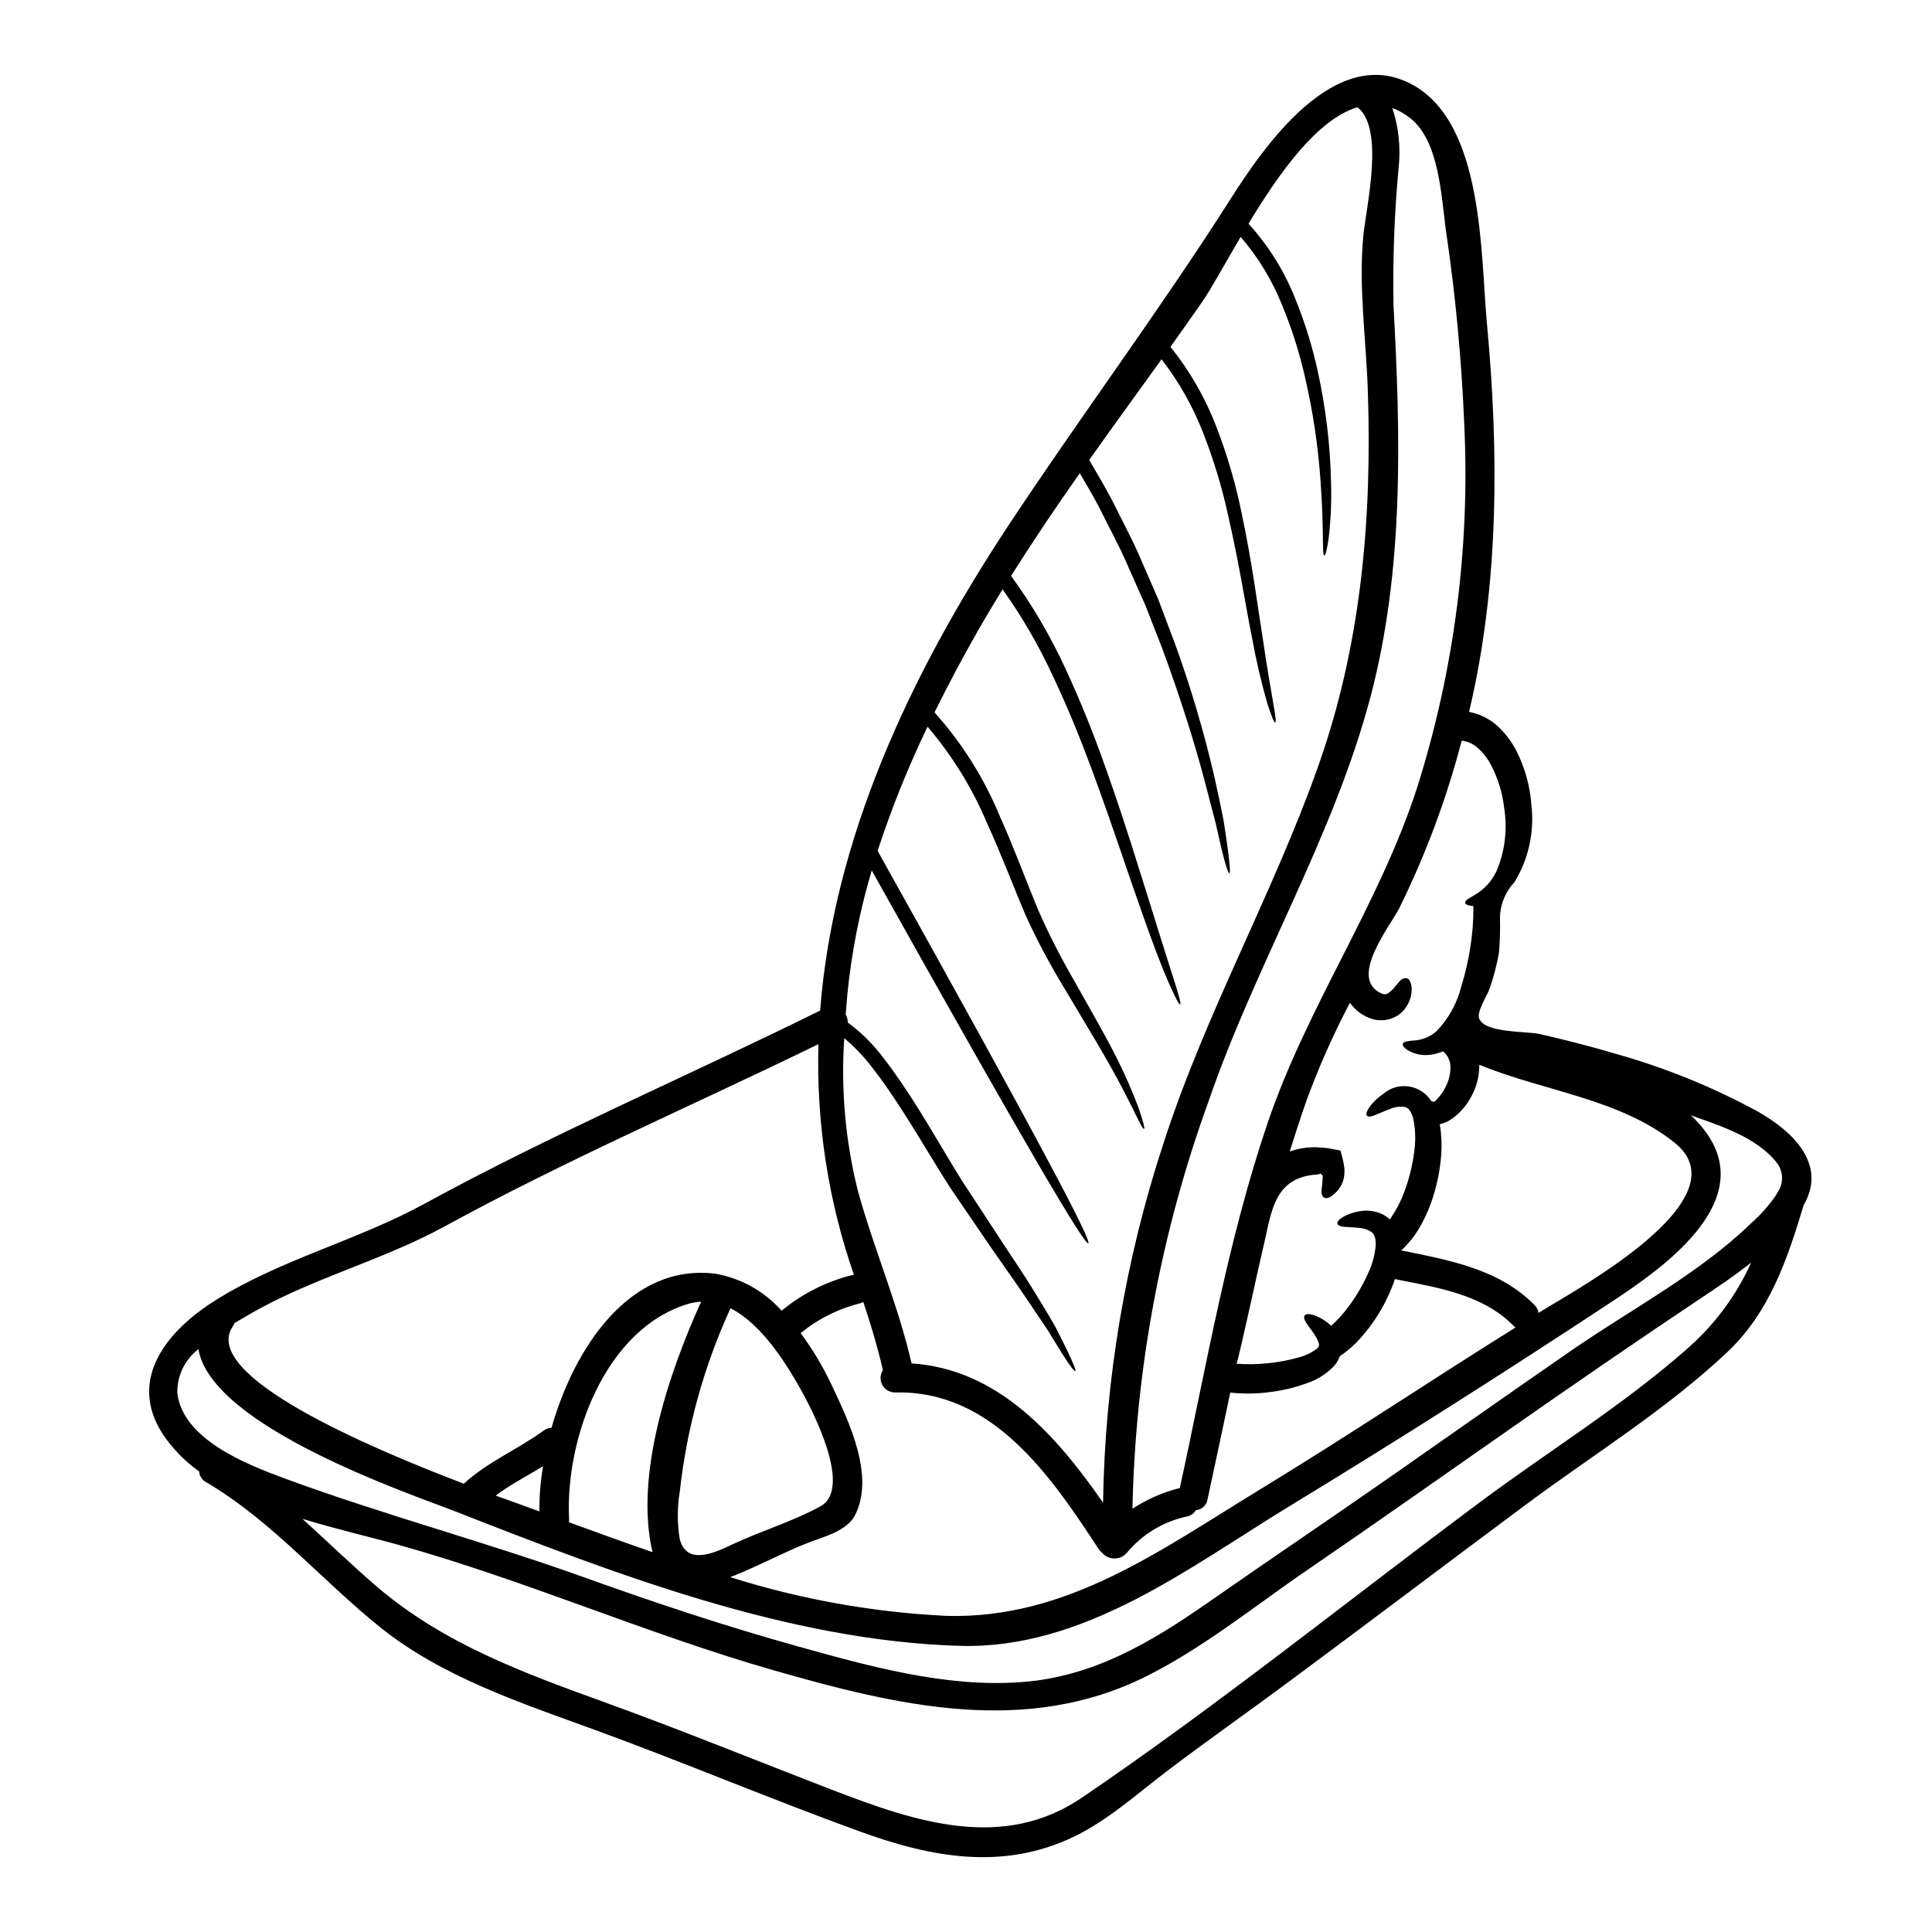 <?xml version="1.0" encoding="UTF-8"?>
<!-- Uploaded to: SVG Find, www.svgfind.com, Generator: SVG Find Mixer Tools -->
<svg fill="#000000" width="800px" height="800px" version="1.1" viewBox="144 144 512 512" xmlns="http://www.w3.org/2000/svg">
 <path d="m609.84 438.57c8.723 4.949 18.363 13.543 12.344 24.457-0.051 0.102-0.129 0.18-0.18 0.289-4.328 14.402-9.055 28.469-20.289 39.047-16.309 15.352-35.637 27.195-53.559 40.539-21.047 15.652-41.961 31.488-63.035 47.094-10.469 7.762-21.125 15.242-31.488 23.078-8.074 6.125-16.047 13.383-25.238 17.766-18.73 8.906-37.59 5.418-56.551-1.484-23.523-8.547-46.57-18.285-70.094-26.883-19.562-7.137-40.539-14.012-56.992-27.223-15.629-12.551-28.684-28.184-46.105-38.445h-0.004c-1.086-0.559-1.797-1.645-1.875-2.863-3.797-2.695-7.074-6.055-9.664-9.922-9.48-14.688 1.438-27.609 14.145-35.527 17.398-10.84 37.324-15.707 55.168-25.449 34.125-18.652 70.062-33.969 104.92-51.238 3.492-45.348 23.68-88.848 49.828-128.44 19.285-29.172 40.117-57.07 58.895-86.559 8.855-13.938 27.871-41.68 48.414-30.27 18.754 10.445 17.871 44.777 19.562 63.086 3.203 34.242 3.254 69.391-4.723 103.04v0.004c2.473 0.465 4.797 1.52 6.773 3.074 2.41 2.023 4.387 4.516 5.809 7.32 2.242 4.461 3.582 9.32 3.938 14.301 0.824 7.098-0.742 14.266-4.457 20.371-2.359 2.492-3.738 5.762-3.875 9.191 0.09 3.184 0.004 6.367-0.266 9.539-0.566 3.258-1.402 6.461-2.5 9.582-0.57 1.691-3.414 6.043-2.754 7.84 1.434 3.938 12.551 3.363 16.043 4.141 6.691 1.535 13.363 3.231 19.953 5.184v0.004c13.156 3.672 25.855 8.824 37.855 15.355zm5.312 21.305v0.004c1.543-2.324 1.473-5.367-0.184-7.609-5.262-6.848-15.031-9.895-22.895-12.711h-0.004c1.914 1.738 3.59 3.723 4.977 5.906 11.332 18.023-12.766 34.824-25.586 43.297-28.078 18.523-56.578 36.652-85.309 54.133-26.961 16.41-54.777 38.234-87.805 37.273-45.301-1.305-91.43-19.07-133.43-35.531-11.676-4.582-64.84-22.402-68.332-43.09-3.617 2.758-5.695 7.078-5.59 11.625 1.438 12.375 18.625 19.016 28.523 22.664 26.18 9.637 53.188 16.801 79.508 26.254 18.621 6.691 37.391 12.922 56.469 18.234s39.332 10.965 59.312 9.445c18.965-1.406 34.277-10.574 49.52-21.203 15.742-10.988 31.699-21.723 47.457-32.715 16.438-11.484 32.852-23.051 49.363-34.438 15.473-10.629 33.344-20.074 46.863-33.184h-0.004c2.531-2.227 4.777-4.754 6.691-7.527 0.113-0.293 0.266-0.57 0.453-0.824zm-24.008 41.52v0.004c7.219-6.285 12.996-14.062 16.922-22.793-4.481 3.57-9.273 6.746-13.809 9.77-16.746 11.176-33.34 22.609-49.855 34.148-17.766 12.398-35.48 24.902-53.371 37.145-14.062 9.586-27.898 20.887-43.164 28.523-32.039 16.043-66.125 7.836-98.957-1.574-33.652-9.664-65.73-23.859-99.398-33.238-7.344-2.055-16.359-4.113-25.367-6.875 6.719 6.07 13.207 12.426 20.16 18.336 17.398 14.746 38.262 22.434 59.465 30.109 20.605 7.449 40.766 15.68 61.188 23.551 21.648 8.309 44.828 16.137 65.793 1.879 36.129-24.566 70.484-52.227 105.52-78.328 18.164-13.539 37.91-25.648 54.891-40.652zm-38.574-10c9.953-6.098 53.609-29.828 35.219-44.57-14.637-11.723-34.723-13.621-51.758-20.656v0.137c0.004 3.176-0.871 6.293-2.527 9.008-0.66 1.121-1.445 2.16-2.34 3.102-0.859 0.941-1.84 1.754-2.922 2.426-0.832 0.504-1.738 0.871-2.684 1.09 0.449 2.621 0.578 5.289 0.391 7.945-0.312 4.402-1.223 8.738-2.707 12.895-0.883 2.469-2.008 4.84-3.359 7.086-1.246 2.039-2.773 3.894-4.535 5.512 12.688 2.602 25.84 4.867 35.324 14.48 0.566 0.562 0.941 1.289 1.062 2.082 0.301-0.172 0.586-0.352 0.848-0.531zm-6.938 4.402-0.465-0.395c-8.285-8.438-20.344-10.211-31.52-12.426-0.105 0.34-0.18 0.648-0.316 0.988-1.379 3.754-3.246 7.309-5.547 10.578-1.344 1.914-2.844 3.719-4.481 5.391-1.301 1.297-2.723 2.465-4.246 3.492-0.316 0.879-0.785 1.699-1.379 2.426-2.016 2.176-4.551 3.805-7.375 4.723-3.019 1.109-6.156 1.879-9.352 2.289-3.617 0.512-7.281 0.574-10.914 0.184-2.004 9.445-3.984 18.938-6.043 28.363h0.004c-0.266 1.527-1.531 2.676-3.074 2.793-0.492 0.848-1.312 1.449-2.266 1.664-6.223 1.293-11.828 4.641-15.918 9.508-0.816 1.035-2.059 1.641-3.379 1.645-1.316 0.004-2.566-0.594-3.391-1.621-0.332-0.25-0.613-0.559-0.832-0.91-12.664-19.348-28.105-42.117-53.922-41.465l-0.004-0.004c-1.41 0.008-2.715-0.762-3.387-2.004-0.676-1.242-0.613-2.754 0.16-3.934-1.434-6.121-3.203-12.109-5.211-18.051-0.289 0.18-0.605 0.312-0.938 0.395-5.734 1.43-11.082 4.121-15.652 7.871 3.207 4.332 5.977 8.977 8.266 13.859 4.508 9.555 11.484 24.008 6.121 34.41-2.188 4.297-8.66 5.781-12.688 7.394-6.617 2.606-12.871 6.043-19.484 8.66v-0.004c-0.289 0.129-0.582 0.242-0.883 0.34 18.562 5.875 37.805 9.324 57.254 10.266 31.961 0.938 56.836-17.48 83.195-33.523 22.793-13.887 45.023-28.758 67.664-42.902zm-5.055-120.91c2.254-5.293 2.961-11.121 2.035-16.801-0.453-3.988-1.648-7.859-3.519-11.414-0.961-1.832-2.269-3.461-3.856-4.793-1.117-0.883-2.461-1.43-3.879-1.574-3.984 15.281-9.512 30.117-16.488 44.281-2.398 4.789-13.492 18.441-5.004 22.586v-0.004c0.414 0.234 0.883 0.344 1.355 0.312 0.555-0.176 1.059-0.492 1.461-0.914 0.465-0.414 0.883-0.875 1.25-1.379 0.418-0.414 0.672-0.832 0.988-1.145v-0.004c0.418-0.535 1.062-0.844 1.742-0.828 0.523 0.074 0.965 0.492 1.25 1.484h0.004c0.18 0.613 0.242 1.262 0.18 1.898-0.051 1.008-0.289 1.996-0.699 2.918-0.645 1.484-1.703 2.75-3.047 3.644-2.012 1.242-4.457 1.562-6.723 0.891-2.379-0.75-4.449-2.258-5.883-4.301-4.367 8.301-8.18 16.879-11.422 25.68-1.609 4.559-3.098 9.145-4.531 13.73h0.004c2.227-0.773 4.574-1.152 6.93-1.121 0.699 0.051 1.379 0.078 2.055 0.129 0.719 0.047 1.434 0.148 2.137 0.309 0.676 0.133 1.328 0.266 1.969 0.367 0.129 0.078 0.367 0 0.395 0.18l0.129 0.469c0.078 0.316 0.152 0.625 0.23 0.914h0.004c0.301 1.102 0.52 2.227 0.652 3.363 0.051 0.961-0.035 1.926-0.262 2.863-0.184 0.652-0.457 1.273-0.809 1.852-0.258 0.414-0.543 0.809-0.859 1.18-0.434 0.488-0.926 0.926-1.461 1.305-0.789 0.547-1.461 0.68-1.969 0.418-0.508-0.266-0.754-0.789-0.727-1.875 0.184-1.242 0.297-2.496 0.34-3.75-0.078-0.285-0.266-0.531-0.52-0.68-0.078-0.105-0.266-0.027-0.367 0.023-0.059 0.02-0.109 0.043-0.156 0.078-0.051 0.027 0 0.055-0.441 0.078-11.906 0.754-12.113 10.574-14.461 20.008-0.648 2.551-6.586 30.133-6.922 30.133l-0.004 0.004c2.785 0.219 5.586 0.176 8.363-0.133 2.684-0.258 5.344-0.758 7.941-1.48 1.746-0.426 3.391-1.188 4.844-2.242 0.395-0.367 0.574-0.523 0.648-0.727h0.004c0.109-0.312 0.102-0.656-0.023-0.965-0.34-0.988-0.844-1.914-1.484-2.734-0.547-0.859-1.148-1.512-1.488-2.109-0.836-1.121-1.043-1.902-0.75-2.363 0.293-0.461 1.066-0.547 2.551-0.078h-0.004c0.934 0.34 1.824 0.785 2.656 1.324 0.664 0.426 1.285 0.914 1.852 1.461 1.766-1.602 3.359-3.383 4.758-5.312 2-2.707 3.695-5.621 5.055-8.699 1.07-2.273 1.734-4.715 1.969-7.215 0.078-1.969-0.312-2.945-1.016-3.57-0.977-0.676-2.121-1.074-3.309-1.145-1.18-0.156-2.242-0.156-3.102-0.23-1.691-0.055-2.551-0.34-2.707-0.863-0.156-0.523 0.395-1.223 2.059-2.133 1.125-0.539 2.316-0.922 3.543-1.148 2.156-0.449 4.398-0.176 6.379 0.785 0.699 0.344 1.332 0.801 1.879 1.355 1.555-2.191 2.824-4.574 3.773-7.086 1.332-3.5 2.242-7.148 2.715-10.863 0.406-2.812 0.344-5.676-0.188-8.465-0.164-0.875-0.5-1.707-0.988-2.449-0.27-0.461-0.711-0.797-1.227-0.938-1.312-0.219-2.656-0.055-3.879 0.469-1.277 0.445-2.363 0.992-3.231 1.305-1.695 0.789-2.684 0.941-3.023 0.523s-0.078-1.332 1.18-2.945h0.004c0.891-1.047 1.914-1.977 3.043-2.758 1.867-1.652 4.363-2.406 6.832-2.055 2.469 0.352 4.656 1.77 5.984 3.879 0.145 0.074 0.293 0.133 0.445 0.184 0.426 0.012 0.82-0.219 1.016-0.598 1-1.035 1.828-2.223 2.449-3.519 0.82-1.648 1.227-3.473 1.18-5.312-0.062-1.531-0.781-2.965-1.969-3.938-1.457 0.645-3.027 0.984-4.621 1.004-1.348-0.004-2.68-0.297-3.906-0.859-1.824-0.859-2.289-1.742-2.109-2.184 0.207-0.547 1.121-0.652 2.711-0.812 2.266-0.078 4.438-0.934 6.148-2.422 3.234-3.336 5.523-7.469 6.641-11.98 1.031-3.344 1.82-6.754 2.359-10.211 0.594-3.641 0.871-7.328 0.836-11.02-0.465-0.031-0.926-0.109-1.379-0.234-0.551-0.156-0.812-0.395-0.812-0.676-0.078-0.598 0.859-1.043 2.5-2.035h0.004c2.535-1.445 4.559-3.644 5.789-6.297zm-21.07-22.012c9.875-31.203 14.117-63.918 12.527-96.613-0.703-16.957-2.293-33.867-4.769-50.66-1.328-9.055-1.668-24.098-9.562-30.309v0.004c-1.43-1.129-3.019-2.031-4.723-2.688 1.68 5.086 2.246 10.469 1.672 15.789-1.133 12.156-1.582 24.363-1.355 36.57 1.875 34.465 2.809 69.887-6.07 103.6-9.84 37.246-30.309 70.668-42.852 107.03-12.645 34.723-19.488 71.293-20.262 108.24 3.816-2.504 8.023-4.352 12.449-5.469 0.035 0.004 0.074-0.008 0.102-0.027 7.062-32.328 12.594-65.301 23.262-96.715 10.48-30.922 29.52-57.758 39.578-88.746zm-26.227-5.652c11.457-32.219 14.352-65.73 13.207-99.711-0.445-13.598-2.504-27.531-1.18-41.105 0.73-7.559 5.731-28.34-1.574-33.996-10.762 3.258-20.891 17.664-28.863 30.871v0.004c5.301 5.828 9.504 12.57 12.398 19.898 2.57 6.316 4.586 12.844 6.016 19.508 2.059 9.422 3.211 19.016 3.438 28.656 0.191 5.137-0.02 10.285-0.625 15.391-0.465 3.125-0.832 4.457-1.117 4.457-0.703-0.051-0.023-5.512-1.016-19.68-0.656-9.438-2.07-18.805-4.227-28.012-1.492-6.434-3.512-12.734-6.043-18.836-2.633-6.523-6.32-12.57-10.914-17.895-4.242 7.242-7.762 13.73-10.234 17.297-2.762 3.961-5.547 7.91-8.359 11.852 5.152 6.414 9.27 13.594 12.199 21.281 2.844 7.363 5.066 14.953 6.641 22.688 2.918 13.805 4.219 24.641 5.547 32.848 2.398 16.461 4.016 22.559 3.363 22.738-0.262 0.078-0.887-1.379-2.031-4.894l-0.004-0.004c-1.648-5.707-3.004-11.496-4.062-17.344-1.668-8.184-3.258-19.016-6.356-32.562-1.629-7.516-3.856-14.887-6.668-22.043-2.715-6.961-6.418-13.496-10.992-19.406-6.406 8.906-12.844 17.734-19.172 26.672 2.188 3.75 4.328 7.348 6.199 10.941 2.316 4.723 4.723 9.168 6.691 13.57 1.969 4.406 3.723 8.598 5.473 12.594 1.535 4.066 2.996 7.918 4.371 11.59v0.004c4.211 11.621 7.715 23.488 10.496 35.531 0.965 4.559 1.852 8.387 2.426 11.59 0.496 3.254 0.887 5.859 1.145 7.871 0.523 4.066 0.598 5.836 0.34 5.859-0.262 0.023-0.887-1.691-1.852-5.574-0.469-1.969-1.066-4.508-1.766-7.684-0.836-3.148-1.797-6.926-2.973-11.383-2.363-8.906-5.859-20.469-11.203-34.984-1.402-3.594-2.887-7.391-4.453-11.383-1.746-3.938-3.57-8.051-5.512-12.398s-4.348-8.699-6.644-13.383c-1.574-3.047-3.387-6.098-5.234-9.246-6.297 8.934-12.395 17.973-18.207 27.219l0.004 0.008c5.641 7.742 10.492 16.035 14.484 24.742 4.297 9.25 7.633 17.848 10.391 25.633 5.555 15.578 9.199 27.898 12.168 37.223 5.758 18.727 8.336 25.711 7.762 25.941-0.262 0.105-1.18-1.535-2.945-5.512-1.762-3.977-4.219-10.289-7.445-19.562-3.309-9.246-7.242-21.492-12.922-36.883-2.836-7.684-6.199-16.137-10.492-25.215l-0.004 0.004c-3.699-8.008-8.141-15.648-13.262-22.832-2.164 3.516-4.297 7.086-6.356 10.68-4.066 7.141-7.996 14.457-11.672 21.934v0.004c7.293 8.137 13.148 17.453 17.32 27.551 4.062 9.09 7.113 17.527 10.16 24.848 2.879 6.504 6.113 12.844 9.688 18.992 3.074 5.512 5.859 10.312 8.129 14.531 3.328 5.977 6.223 12.184 8.66 18.574 1.379 4.012 1.82 5.781 1.574 5.859-0.73 0.285-2.945-6.668-12.664-23.055-2.449-4.117-5.258-8.855-8.516-14.301v0.004c-3.777-6.18-7.176-12.586-10.18-19.176-3.203-7.477-6.297-15.816-10.367-24.723-3.887-9.191-9.168-17.73-15.656-25.316-5.133 10.66-9.551 21.652-13.234 32.898 21.883 39.203 36.078 65.066 44.672 81.191 8.699 16.254 11.672 22.609 11.176 22.828s-4.328-5.629-13.594-21.516c-8.906-15.27-22.895-39.906-43.812-77.312v0.004c-3.18 10.711-5.344 21.699-6.461 32.816-0.152 1.77-0.285 3.57-0.441 5.367v0.004c0.383 0.633 0.574 1.363 0.543 2.106 3.676 2.711 6.926 5.961 9.641 9.637 3.078 3.961 5.68 7.918 8.129 11.723 4.816 7.606 8.777 14.664 12.629 20.762 3.988 6.062 7.543 11.492 10.66 16.281 3.148 4.816 5.965 8.934 8.227 12.66 2.262 3.723 4.195 6.848 5.707 9.531 1.406 2.734 2.5 4.953 3.332 6.668 1.641 3.465 2.211 5.027 1.969 5.117-0.242 0.09-1.273-1.18-3.332-4.402-1.016-1.617-2.293-3.676-3.852-6.277-1.695-2.527-3.754-5.551-6.148-9.121-2.394-3.57-5.34-7.656-8.598-12.371-3.254-4.715-6.902-10.137-11.02-16.137-4.012-6.172-8.023-13.184-12.84-20.656-2.398-3.727-4.977-7.582-7.941-11.383h-0.004c-2.199-2.891-4.707-5.527-7.481-7.871-0.91 13.535 0.293 27.129 3.57 40.297 4.242 15.473 10.68 30.242 14.273 45.898 22.766 1.457 38.211 18.832 50.742 36.906 0.504-32.383 5.906-64.504 16.027-95.27 11.098-34.434 28.891-65.824 40.934-99.738zm-123.53 134.7c0.184-0.035 0.367-0.062 0.551-0.078-6.824-19.637-10.008-40.355-9.402-61.133-33.062 16.137-66.996 30.734-99.27 48.414-16.746 9.117-35.582 13.777-52.098 23.523-0.988 0.57-2.16 1.246-3.363 1.969v-0.004c-0.109 0.309-0.266 0.598-0.461 0.859-8.883 13.074 36.387 32.273 61.207 41.723 6.328-5.809 14.25-9.055 21.152-14.066 0.598-0.461 1.332-0.715 2.086-0.727 6.172-21.73 21.07-43.676 43.473-40.848 6.773 1.195 12.941 4.648 17.504 9.793 5.434-4.477 11.793-7.699 18.621-9.426zm-8.324 61.266c8.598-4.723-2.008-25.242-5.234-30.996-3.828-6.801-10.344-17.32-18.598-21.492-7.019 15.297-11.551 31.621-13.418 48.348-0.703 4.188-0.727 8.461-0.074 12.656 1.742 7.242 9.055 3.938 13.988 1.574 7.539-3.531 16.086-6.109 23.336-10.09zm-31.629-54.227c-1.059 0.055-2.106 0.223-3.125 0.496-22.273 6.434-32.926 35.867-31.859 57.02 0.023 0.312 0.008 0.629-0.051 0.938 7.293 2.656 14.688 5.34 22.168 7.918-4.793-20.223 4.117-47.023 12.867-66.371zm-42.848 55.578c-0.035-4.004 0.285-8.008 0.961-11.957-4.215 2.555-8.621 4.82-12.551 7.762 2.754 0.992 4.816 1.719 5.934 2.137 1.875 0.68 3.75 1.355 5.656 2.059z"/>
</svg>